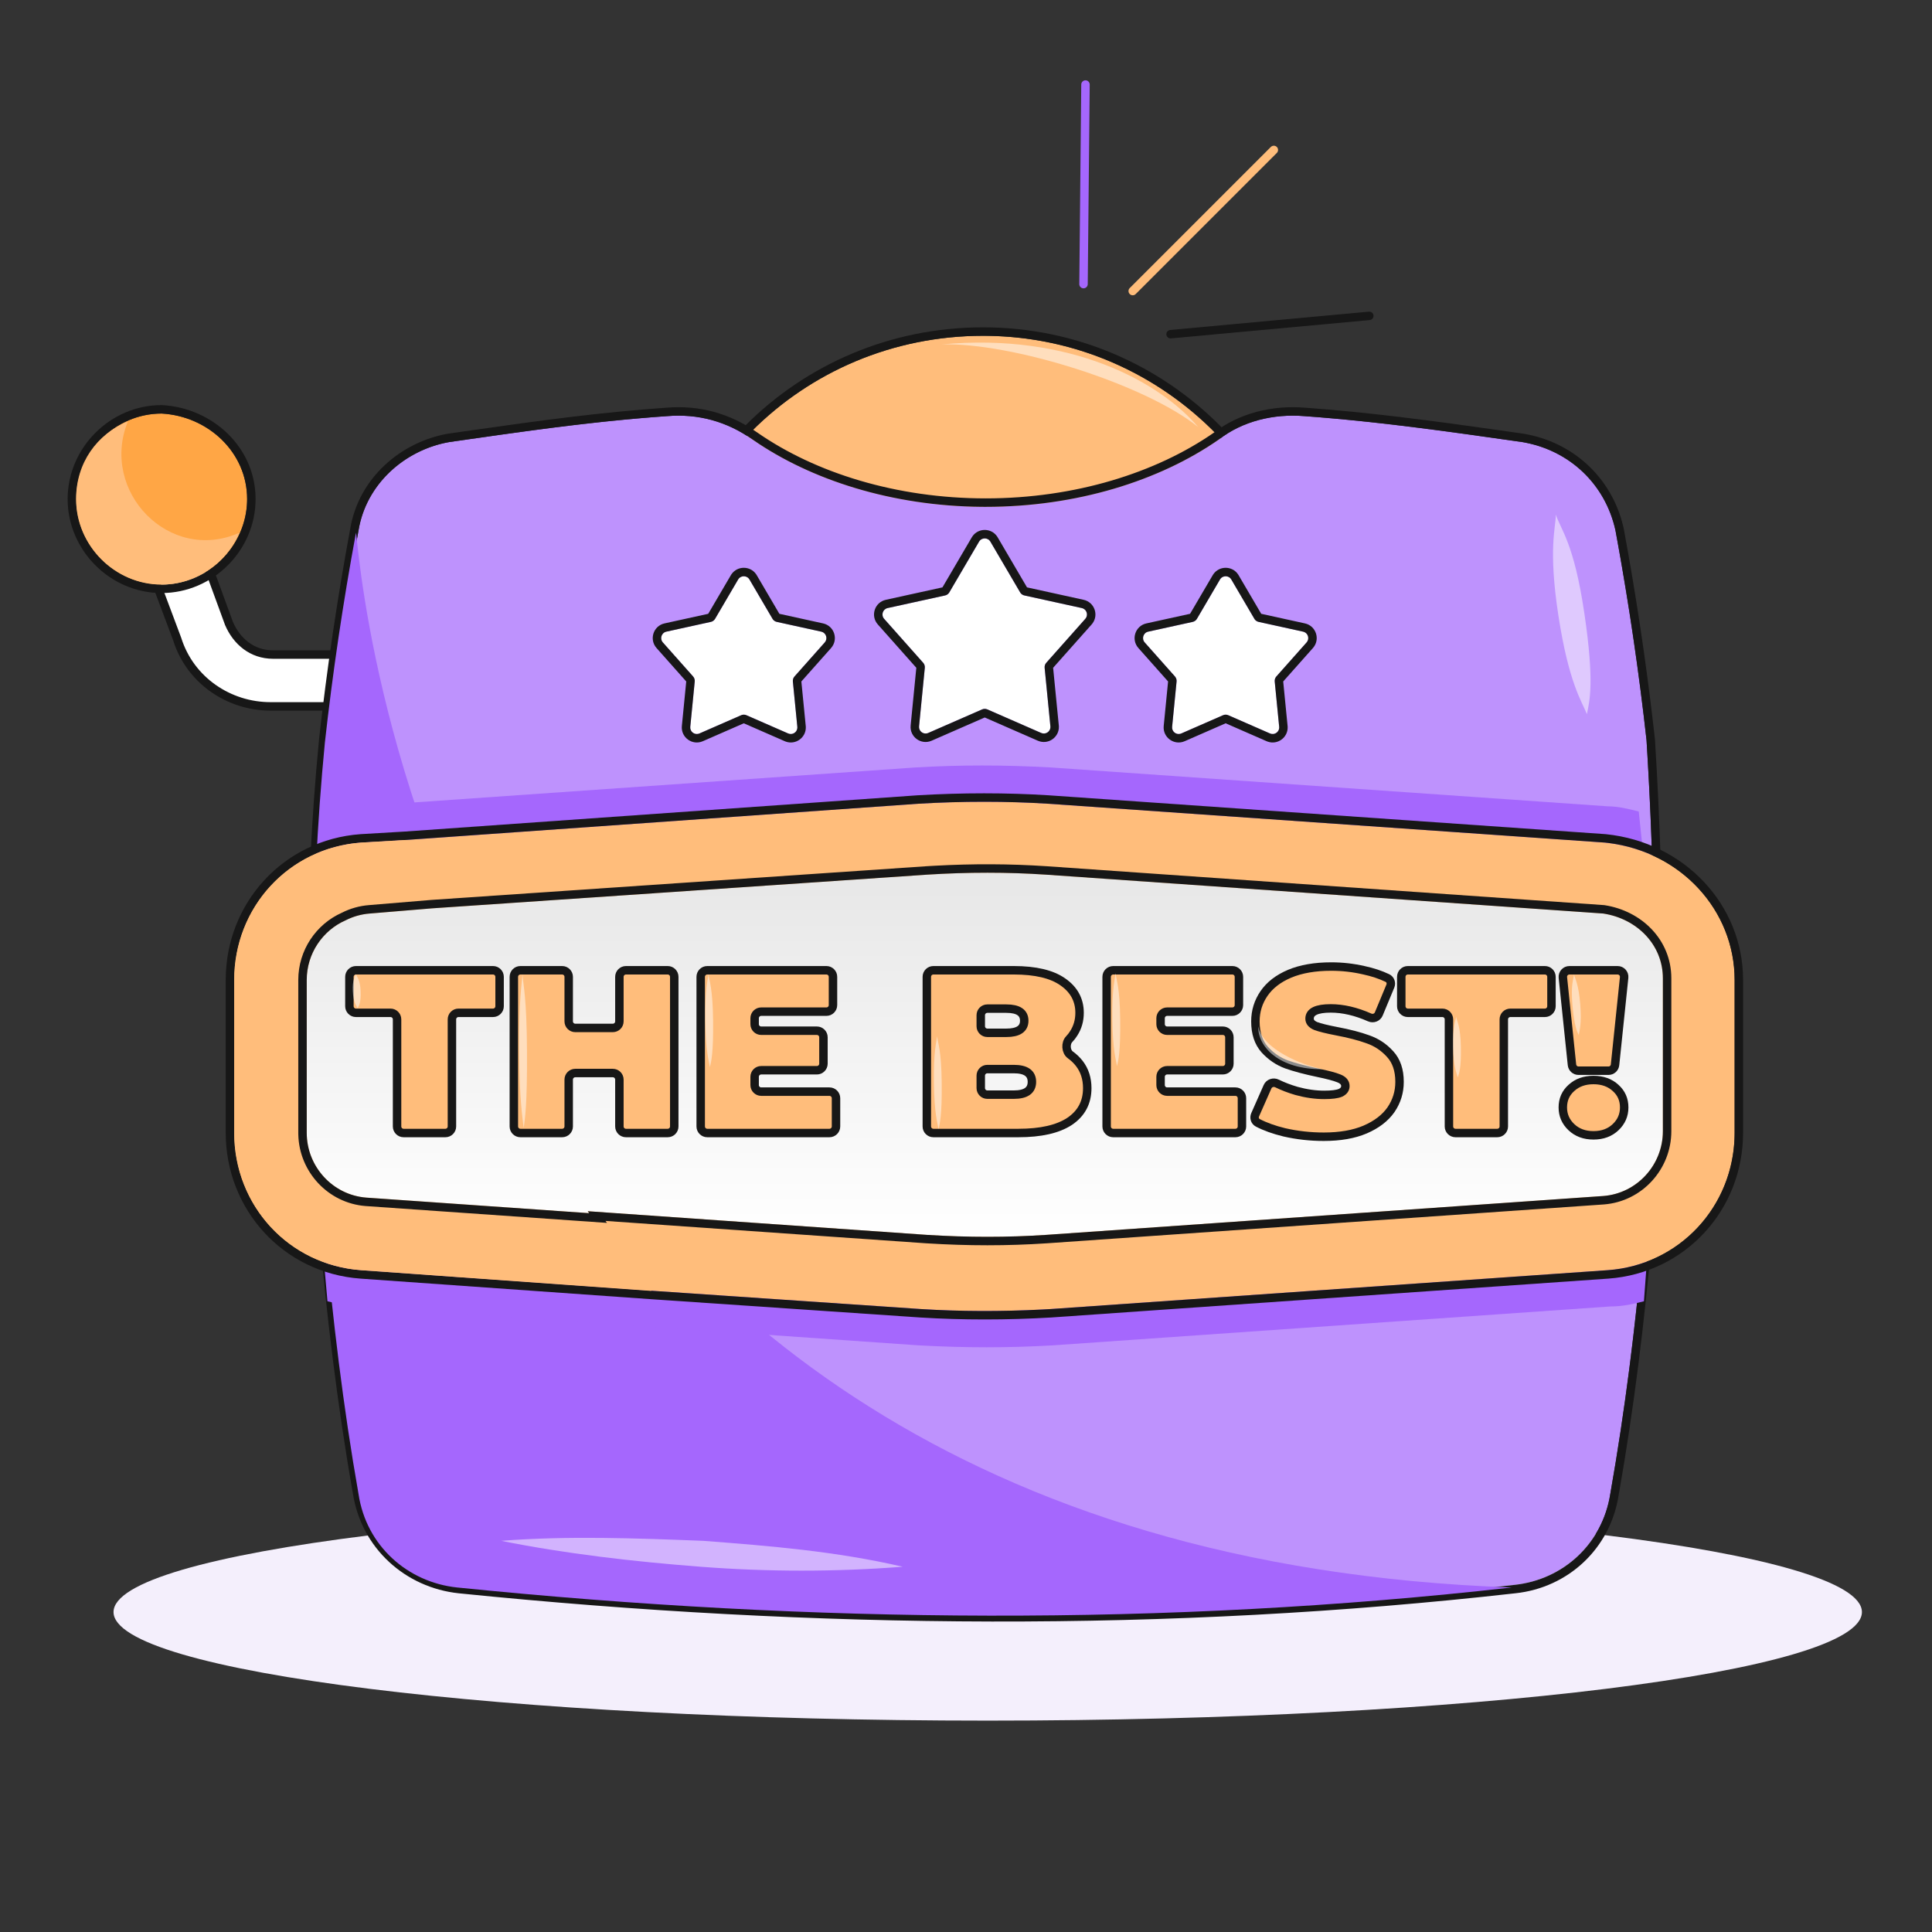 <svg width="457" height="457" viewBox="0 0 457 457" fill="none" xmlns="http://www.w3.org/2000/svg">
<rect x="0" y="0" width="457" height="457" fill="#333333" stroke="none"/>
<path d="M440.423 381.318C440.423 395.502 347.843 407 233.639 407C119.436 407 26.855 395.502 26.855 381.318C26.855 367.134 119.436 355.636 233.639 355.636C347.843 355.636 440.423 367.134 440.423 381.318Z" fill="#F4EFFC"/>
<path d="M99.527 167.089H63.974C54.166 167.089 44.971 160.959 41.906 151.151L32.711 126.632C29.646 118.663 41.906 114.372 44.971 122.341L54.166 147.473C56.005 151.764 59.683 154.829 64.587 154.829H100.14C103.818 154.829 106.883 157.894 106.883 161.572C106.883 165.25 103.205 167.089 99.527 167.089Z" fill="white" stroke="#171717" stroke-width="2"/>
<path d="M309.782 156.668C309.782 199.577 275.455 233.905 232.545 233.905C189.636 233.905 155.309 199.577 155.309 156.668C155.309 113.759 189.636 79.431 232.545 79.431C275.455 79.431 309.782 114.372 309.782 156.668Z" fill="#FFBD7B"/>
<path d="M309.782 156.668C309.782 114.702 275.989 79.978 233.55 79.438L232.545 79.431C189.636 79.432 155.309 113.759 155.309 156.668L155.314 157.673C155.841 199.778 189.436 233.372 231.541 233.898L232.545 233.905C275.119 233.905 309.245 200.112 309.775 157.673L309.782 156.668ZM311.782 156.668C311.782 200.682 276.559 235.905 232.545 235.905C188.531 235.905 153.309 200.681 153.309 156.668C153.309 112.654 188.531 77.432 232.545 77.431C276.569 77.431 311.782 113.277 311.782 156.668Z" fill="#171717"/>
<path d="M388.858 291.526C387.02 312.367 384.568 332.596 380.89 353.438C379.051 365.085 369.856 373.666 358.209 374.892C276.681 384.087 193.315 383.474 108.722 374.892C97.075 373.666 87.267 365.085 85.428 352.825C81.751 331.983 79.299 311.142 77.46 290.913C73.782 251.681 73.782 213.063 77.46 175.058C79.299 158.507 81.751 141.956 84.816 125.406C86.654 114.372 95.849 106.403 106.27 104.564C123.434 102.112 139.985 99.66 157.761 98.434C165.117 97.821 171.86 99.66 177.99 103.951C192.089 113.759 211.704 119.889 233.159 119.889C254.614 119.889 274.229 113.759 288.328 103.951C293.845 99.66 301.201 97.821 308.557 98.434C325.721 99.66 342.884 102.112 360.048 104.564C371.082 106.403 379.664 114.372 382.116 125.406C385.181 141.956 387.633 158.507 389.471 175.058C391.923 214.289 391.923 252.907 388.858 291.526Z" fill="#BE92FD"/>
<path d="M287.159 102.327C293.121 97.718 300.959 95.801 308.698 96.44L308.699 96.439C323.79 97.517 338.871 99.537 353.896 101.667L360.331 102.584L360.354 102.588L360.377 102.592C372.017 104.532 381.147 112.863 383.94 124.419L384.068 124.971L384.082 125.042C386.964 140.602 389.305 156.163 391.107 171.724L391.459 174.837L391.465 174.885L391.468 174.933C393.925 214.247 393.926 252.96 390.853 291.684L390.851 291.702C389.008 312.586 386.55 332.874 382.859 353.785C380.864 366.321 370.941 375.563 358.418 376.882L358.417 376.881C276.734 386.092 193.229 385.476 108.521 376.883L108.513 376.882C96.016 375.566 85.433 366.337 83.45 353.122V353.121C79.764 332.224 77.308 311.34 75.468 291.094V291.093C71.779 251.741 71.778 212.998 75.469 174.865L75.471 174.851L75.472 174.837C77.316 158.238 79.775 141.639 82.849 125.042C84.859 113.078 94.796 104.558 105.923 102.595L105.955 102.589L105.987 102.584L112.396 101.668C127.299 99.54 141.975 97.521 157.595 96.442V96.441C165.423 95.789 172.63 97.757 179.137 102.312H179.136C192.861 111.859 212.066 117.888 233.159 117.888V119.888L232.154 119.885C211.093 119.696 191.869 113.605 177.99 103.951C171.86 99.66 165.117 97.822 157.762 98.434L154.442 98.677C137.914 99.966 122.362 102.266 106.271 104.564L105.782 104.655C95.564 106.653 86.626 114.545 84.816 125.406C81.751 141.956 79.299 158.507 77.46 175.057L77.126 178.623C73.786 215.478 73.897 252.908 77.46 290.913C79.299 311.142 81.751 331.983 85.429 352.825C87.268 365.085 97.075 373.666 108.722 374.892C193.314 383.474 276.681 384.087 358.209 374.892C369.856 373.666 379.051 365.085 380.89 353.438C384.338 333.899 386.708 314.898 388.506 295.427L388.858 291.526C391.828 254.115 391.921 216.703 389.694 178.734L389.472 175.057C387.748 159.541 385.484 144.025 382.683 128.509L382.115 125.406C379.702 114.545 371.349 106.653 360.564 104.655L360.048 104.564C343.957 102.266 327.866 99.966 311.775 98.677L308.557 98.434C301.201 97.821 293.845 99.66 288.328 103.951C274.229 113.759 254.614 119.888 233.159 119.888V117.888C254.241 117.888 273.435 111.865 287.159 102.327Z" fill="#171717"/>
<path d="M357.596 375.505C276.068 384.7 192.701 384.087 108.109 375.505C96.462 374.279 86.654 365.698 84.815 353.438C81.137 332.596 78.685 311.755 76.846 291.526C73.168 252.294 73.168 213.676 76.846 175.671C78.685 159.12 81.137 142.569 84.202 126.019C84.815 126.632 98.301 366.311 357.596 375.505Z" fill="#A567FD"/>
<path d="M388.858 307.808C386.407 308.421 383.955 309.034 380.89 309.034L249.097 318.229C238.676 318.842 228.255 318.842 217.221 318.229L85.428 309.034C82.977 309.034 79.912 308.421 77.46 307.808C73.782 268.577 73.782 229.959 77.46 191.953C79.912 191.34 82.364 190.727 84.816 190.727L216.608 181.532C227.029 180.92 237.45 180.92 248.484 181.532L380.277 190.727C382.729 190.727 385.181 191.34 387.633 191.953C391.923 230.572 391.923 269.19 388.858 307.808Z" fill="#A567FD"/>
<path d="M410.314 231.798V267.964C410.314 285.128 397.441 299.226 380.277 300.452L248.484 309.647C238.064 310.26 227.643 310.26 217.835 309.647L154.697 305.356L85.429 300.452C68.265 299.226 55.393 285.128 55.393 267.964V231.798C55.393 214.634 68.265 200.535 85.429 199.309L95.85 198.696L217.222 190.114C227.643 189.501 238.064 189.501 247.871 190.114L379.664 199.309C397.441 201.148 410.314 215.247 410.314 231.798Z" fill="#FFBD7B"/>
<path d="M410.313 231.797C410.313 215.505 397.84 201.59 380.494 199.405L379.664 199.309L247.871 190.115C238.063 189.502 227.642 189.502 217.222 190.115L95.85 198.697L85.429 199.309L84.628 199.376C67.867 200.977 55.393 214.902 55.393 231.797V267.964L55.402 268.766C55.796 285.565 68.533 299.245 85.429 300.452L154.697 305.357L217.835 309.648C227.03 310.222 236.763 310.258 246.53 309.755L248.484 309.648L380.277 300.452C397.173 299.246 409.911 285.565 410.305 268.766L410.313 267.964V231.797ZM412.313 267.964C412.313 286.157 398.65 301.145 380.42 302.448H380.416L248.624 311.643H248.612L248.602 311.644C238.105 312.261 227.603 312.262 217.71 311.644L217.699 311.643L154.562 307.352H154.556L85.288 302.448H85.286C67.056 301.145 53.393 286.157 53.393 267.964V231.797C53.393 213.604 67.057 198.617 85.286 197.315L85.311 197.313L95.732 196.699L217.081 188.119L217.104 188.117C227.601 187.5 238.103 187.5 247.996 188.118H248.003L248.011 188.119L379.804 197.314L379.87 197.32C398.603 199.258 412.313 214.159 412.313 231.797V267.964Z" fill="#171717"/>
<path d="M154.084 305.356L85.429 300.452C68.265 299.226 55.393 285.128 55.393 267.964V231.797C55.393 214.634 68.265 200.535 85.429 199.309L95.85 198.696C105.045 230.572 122.821 270.416 154.084 305.356Z" fill="#FFBD7B"/>
<path d="M219.252 206.895C229.06 206.282 238.255 206.282 247.449 206.895L379.242 216.089C387.211 217.315 393.341 223.446 393.341 231.415V267.581C393.341 275.549 387.211 282.293 379.242 282.906L247.449 292.1C238.255 292.713 229.06 292.713 219.252 292.1L140.177 286.584L139.028 286.502C139.143 286.657 139.256 286.812 139.371 286.966L86.654 283.289C78.686 282.676 72.556 275.933 72.556 267.964V231.797C72.556 225.566 76.303 220.084 81.748 217.697C83.481 216.811 85.409 216.247 87.459 216.089L102.171 214.864L219.252 206.895Z" fill="url(#paint0_linear_1_10184)"/>
<path d="M393.341 267.581V231.415C393.341 223.446 387.211 217.315 379.242 216.089L247.449 206.895C238.255 206.282 229.06 206.282 219.252 206.895L102.171 214.864L87.459 216.089C85.409 216.247 83.481 216.812 81.748 217.697C76.303 220.084 72.556 225.566 72.556 231.798V267.964C72.556 275.933 78.686 282.676 86.654 283.289L139.371 286.966C139.256 286.812 139.143 286.657 139.028 286.503L219.252 292.1C229.06 292.713 238.255 292.713 247.449 292.1L379.242 282.906C387.211 282.293 393.341 275.55 393.341 267.581ZM395.341 267.581C395.341 276.576 388.425 284.205 379.396 284.9L379.389 284.901H379.382L247.589 294.095H247.582C238.296 294.714 229.015 294.714 219.127 294.096H219.12L219.112 294.095L143.228 288.8L143.572 289.264L86.515 285.284H86.508L86.501 285.283C77.613 284.599 70.772 277.197 70.561 268.385L70.556 267.964V231.798C70.556 224.783 74.756 218.612 80.875 215.896C82.825 214.906 84.992 214.275 87.293 214.096L102.005 212.871L102.02 212.87L102.035 212.869L219.116 204.9L219.127 204.899L220.975 204.791C230.175 204.284 238.877 204.32 247.582 204.9H247.589L379.382 214.094L379.464 214.1L379.546 214.113C388.323 215.463 395.341 222.298 395.341 231.415V267.581Z" fill="#171717"/>
<path d="M58.457 118.049C58.457 129.083 49.263 138.278 38.229 138.278C27.195 138.278 18 129.083 18 118.049C18 107.016 27.195 97.821 38.229 97.821C49.263 98.434 58.457 107.016 58.457 118.049Z" fill="#FFA645"/>
<path d="M58.457 118.049C58.457 107.016 49.262 98.434 38.228 97.821C27.195 97.821 18 107.016 18 118.049L18.007 118.565C18.283 129.197 27.081 137.994 37.713 138.271L38.228 138.278C49.09 138.278 58.169 129.368 58.45 118.565L58.457 118.049ZM60.457 118.049C60.457 130.188 50.367 140.278 38.228 140.278C26.09 140.278 16 130.188 16 118.049C16 105.911 26.09 95.821 38.228 95.821H38.284L38.34 95.824C50.29 96.488 60.457 105.817 60.457 118.049Z" fill="#171717"/>
<path d="M56.618 126.019C53.553 133.375 46.197 138.279 38.229 138.279C27.195 138.279 18 129.084 18 118.05C18 109.468 22.904 102.725 30.26 99.66C23.517 116.211 40.068 133.375 56.618 126.019Z" fill="#FFBD7B"/>
<path d="M118.53 364.471C134.468 363.246 150.406 363.859 166.343 364.471C182.281 365.697 197.606 366.923 213.544 370.601C197.606 371.827 181.668 371.827 165.73 370.601C149.793 369.375 133.855 367.536 118.53 364.471Z" fill="white" fill-opacity="0.5"/>
<path d="M375.373 168.928C374.147 165.863 371.082 161.572 368.63 145.634C366.179 129.697 368.017 124.793 368.017 121.728C369.243 125.406 372.308 128.471 374.76 145.021C377.212 161.572 375.986 165.863 375.373 168.928Z" fill="white" fill-opacity="0.5"/>
<path d="M93.923 241.126C93.923 240.269 93.228 239.574 92.371 239.574H84.202C83.344 239.574 82.649 238.879 82.649 238.021V231.063C82.649 230.205 83.344 229.51 84.202 229.51H116.623C117.48 229.51 118.175 230.205 118.175 231.063V238.021C118.175 238.879 117.48 239.574 116.623 239.574H108.454C107.597 239.574 106.901 240.269 106.901 241.126V266.453C106.901 267.31 106.206 268.005 105.349 268.005H95.476C94.618 268.005 93.923 267.31 93.923 266.453V241.126Z" fill="#FFBD7B"/>
<path d="M157.939 229.51C158.796 229.51 159.491 230.205 159.491 231.063V266.453C159.491 267.31 158.796 268.005 157.939 268.005H148.065C147.208 268.005 146.513 267.31 146.513 266.453V255.37C146.513 254.512 145.818 253.817 144.96 253.817H136.077C135.22 253.817 134.524 254.512 134.524 255.37V266.453C134.524 267.31 133.829 268.005 132.972 268.005H123.099C122.241 268.005 121.546 267.31 121.546 266.453V231.063C121.546 230.205 122.241 229.51 123.099 229.51H132.972C133.829 229.51 134.524 230.205 134.524 231.063V241.596C134.524 242.453 135.22 243.148 136.077 243.148H144.96C145.818 243.148 146.513 242.453 146.513 241.596V231.063C146.513 230.205 147.208 229.51 148.065 229.51H157.939Z" fill="#FFBD7B"/>
<path d="M196.198 258.217C197.056 258.217 197.751 258.912 197.751 259.769V266.453C197.751 267.31 197.056 268.005 196.198 268.005H167.297C166.44 268.005 165.745 267.31 165.745 266.453V231.063C165.745 230.205 166.44 229.51 167.297 229.51H195.483C196.341 229.51 197.036 230.205 197.036 231.063V237.746C197.036 238.604 196.341 239.299 195.483 239.299H180.056C179.198 239.299 178.503 239.994 178.503 240.851V242.256C178.503 243.113 179.198 243.808 180.056 243.808H193.229C194.086 243.808 194.781 244.503 194.781 245.361V251.605C194.781 252.462 194.086 253.157 193.229 253.157H180.056C179.198 253.157 178.503 253.852 178.503 254.71V256.664C178.503 257.521 179.198 258.217 180.056 258.217H196.198Z" fill="#FFBD7B"/>
<path d="M252.919 245.798C251.981 246.78 252.09 248.735 253.192 249.529C254.013 250.12 254.719 250.798 255.31 251.562C256.556 253.175 257.18 255.119 257.18 257.392C257.18 260.765 255.786 263.386 253 265.256C250.214 267.089 246.181 268.005 240.902 268.005H220.787C219.929 268.005 219.234 267.31 219.234 266.453V231.063C219.234 230.205 219.929 229.51 220.787 229.51H239.802C244.934 229.51 248.802 230.427 251.405 232.26C254.045 234.093 255.365 236.531 255.365 239.574C255.365 241.37 254.907 242.983 253.99 244.413C253.686 244.908 253.329 245.369 252.919 245.798ZM233.545 238.584C232.688 238.584 231.993 239.279 231.993 240.136V242.751C231.993 243.608 232.688 244.303 233.545 244.303H238.042C240.865 244.303 242.276 243.35 242.276 241.444C242.276 239.537 240.865 238.584 238.042 238.584H233.545ZM239.802 258.931C242.661 258.931 244.091 257.923 244.091 255.907C244.091 253.89 242.661 252.882 239.802 252.882H233.545C232.688 252.882 231.993 253.577 231.993 254.435V257.379C231.993 258.236 232.688 258.931 233.545 258.931H239.802Z" fill="#FFBD7B"/>
<path d="M292.222 258.217C293.079 258.217 293.774 258.912 293.774 259.769V266.453C293.774 267.31 293.079 268.005 292.222 268.005H263.321C262.463 268.005 261.768 267.31 261.768 266.453V231.063C261.768 230.205 262.463 229.51 263.321 229.51H291.507C292.364 229.51 293.059 230.205 293.059 231.063V237.746C293.059 238.604 292.364 239.299 291.507 239.299H276.079C275.222 239.299 274.527 239.994 274.527 240.851V242.256C274.527 243.113 275.222 243.808 276.079 243.808H289.252C290.11 243.808 290.805 244.503 290.805 245.361V251.605C290.805 252.462 290.11 253.157 289.252 253.157H276.079C275.222 253.157 274.527 253.852 274.527 254.71V256.664C274.527 257.521 275.222 258.217 276.079 258.217H292.222Z" fill="#FFBD7B"/>
<path d="M313.124 268.885C309.934 268.885 306.818 268.537 303.775 267.84C301.342 267.247 299.258 266.498 297.522 265.593C296.836 265.235 296.583 264.4 296.896 263.693L299.83 257.052C300.204 256.206 301.228 255.875 302.059 256.282C303.485 256.979 305.028 257.569 306.69 258.052C308.963 258.675 311.144 258.986 313.234 258.986C315.03 258.986 316.313 258.821 317.083 258.491C317.853 258.125 318.238 257.593 318.238 256.897C318.238 256.09 317.725 255.485 316.698 255.082C315.708 254.679 314.059 254.239 311.749 253.762C308.779 253.139 306.305 252.479 304.325 251.782C302.345 251.049 300.622 249.876 299.155 248.263C297.689 246.613 296.956 244.395 296.956 241.609C296.956 239.189 297.634 236.989 298.99 235.009C300.347 233.03 302.363 231.471 305.04 230.335C307.753 229.198 311.034 228.63 314.884 228.63C317.523 228.63 320.108 228.923 322.638 229.51C324.684 229.949 326.533 230.562 328.183 231.35C328.891 231.689 329.176 232.529 328.875 233.254L326.138 239.845C325.792 240.678 324.812 241.038 323.987 240.672C320.764 239.243 317.693 238.529 314.774 238.529C311.437 238.529 309.769 239.335 309.769 240.949C309.769 241.719 310.264 242.305 311.254 242.708C312.244 243.075 313.875 243.478 316.148 243.918C319.081 244.468 321.556 245.11 323.572 245.843C325.589 246.54 327.33 247.694 328.797 249.308C330.3 250.921 331.052 253.12 331.052 255.907C331.052 258.327 330.373 260.526 329.017 262.506C327.66 264.449 325.626 266.007 322.913 267.18C320.236 268.317 316.973 268.885 313.124 268.885Z" fill="#FFBD7B"/>
<path d="M342.735 241.126C342.735 240.269 342.04 239.574 341.183 239.574H333.014C332.157 239.574 331.462 238.879 331.462 238.021V231.063C331.462 230.205 332.157 229.51 333.014 229.51H365.435C366.292 229.51 366.988 230.205 366.988 231.063V238.021C366.988 238.879 366.292 239.574 365.435 239.574H357.266C356.409 239.574 355.714 240.269 355.714 241.126V266.453C355.714 267.31 355.019 268.005 354.161 268.005H344.288C343.431 268.005 342.735 267.31 342.735 266.453V241.126Z" fill="#FFBD7B"/>
<path d="M369.686 231.223C369.591 230.307 370.309 229.51 371.23 229.51H382.633C383.554 229.51 384.273 230.307 384.177 231.223L382.026 251.875C381.944 252.666 381.277 253.267 380.482 253.267H373.382C372.586 253.267 371.92 252.666 371.837 251.875L369.686 231.223ZM376.932 268.555C374.805 268.555 373.064 267.914 371.708 266.63C370.351 265.347 369.673 263.789 369.673 261.956C369.673 260.086 370.351 258.546 371.708 257.337C373.064 256.09 374.805 255.467 376.932 255.467C379.058 255.467 380.8 256.09 382.156 257.337C383.513 258.546 384.191 260.086 384.191 261.956C384.191 263.789 383.513 265.347 382.156 266.63C380.8 267.914 379.058 268.555 376.932 268.555Z" fill="#FFBD7B"/>
<path d="M93.923 241.126C93.923 240.269 93.228 239.574 92.371 239.574H84.202C83.344 239.574 82.649 238.879 82.649 238.021V231.063C82.649 230.205 83.344 229.51 84.202 229.51H116.623C117.48 229.51 118.175 230.205 118.175 231.063V238.021C118.175 238.879 117.48 239.574 116.623 239.574H108.454C107.597 239.574 106.901 240.269 106.901 241.126V266.453C106.901 267.31 106.206 268.005 105.349 268.005H95.476C94.618 268.005 93.923 267.31 93.923 266.453V241.126Z" stroke="#171717" stroke-width="2"/>
<path d="M157.939 229.51C158.796 229.51 159.491 230.205 159.491 231.063V266.453C159.491 267.31 158.796 268.005 157.939 268.005H148.065C147.208 268.005 146.513 267.31 146.513 266.453V255.37C146.513 254.512 145.818 253.817 144.96 253.817H136.077C135.22 253.817 134.524 254.512 134.524 255.37V266.453C134.524 267.31 133.829 268.005 132.972 268.005H123.099C122.241 268.005 121.546 267.31 121.546 266.453V231.063C121.546 230.205 122.241 229.51 123.099 229.51H132.972C133.829 229.51 134.524 230.205 134.524 231.063V241.596C134.524 242.453 135.22 243.148 136.077 243.148H144.96C145.818 243.148 146.513 242.453 146.513 241.596V231.063C146.513 230.205 147.208 229.51 148.065 229.51H157.939Z" stroke="#171717" stroke-width="2"/>
<path d="M196.198 258.217C197.056 258.217 197.751 258.912 197.751 259.769V266.453C197.751 267.31 197.056 268.005 196.198 268.005H167.297C166.44 268.005 165.745 267.31 165.745 266.453V231.063C165.745 230.205 166.44 229.51 167.297 229.51H195.483C196.341 229.51 197.036 230.205 197.036 231.063V237.746C197.036 238.604 196.341 239.299 195.483 239.299H180.056C179.198 239.299 178.503 239.994 178.503 240.851V242.256C178.503 243.113 179.198 243.808 180.056 243.808H193.229C194.086 243.808 194.781 244.503 194.781 245.361V251.605C194.781 252.462 194.086 253.157 193.229 253.157H180.056C179.198 253.157 178.503 253.852 178.503 254.71V256.664C178.503 257.521 179.198 258.217 180.056 258.217H196.198Z" stroke="#171717" stroke-width="2"/>
<path d="M252.919 245.798C251.981 246.78 252.09 248.735 253.192 249.529C254.013 250.12 254.719 250.798 255.31 251.562C256.556 253.175 257.18 255.119 257.18 257.392C257.18 260.765 255.786 263.386 253 265.256C250.214 267.089 246.181 268.005 240.902 268.005H220.787C219.929 268.005 219.234 267.31 219.234 266.453V231.063C219.234 230.205 219.929 229.51 220.787 229.51H239.802C244.934 229.51 248.802 230.427 251.405 232.26C254.045 234.093 255.365 236.531 255.365 239.574C255.365 241.37 254.907 242.983 253.99 244.413C253.686 244.908 253.329 245.369 252.919 245.798ZM233.545 238.584C232.688 238.584 231.993 239.279 231.993 240.136V242.751C231.993 243.608 232.688 244.303 233.545 244.303H238.042C240.865 244.303 242.276 243.35 242.276 241.444C242.276 239.537 240.865 238.584 238.042 238.584H233.545ZM239.802 258.931C242.661 258.931 244.091 257.923 244.091 255.907C244.091 253.89 242.661 252.882 239.802 252.882H233.545C232.688 252.882 231.993 253.577 231.993 254.435V257.379C231.993 258.236 232.688 258.931 233.545 258.931H239.802Z" stroke="#171717" stroke-width="2"/>
<path d="M292.222 258.217C293.079 258.217 293.774 258.912 293.774 259.769V266.453C293.774 267.31 293.079 268.005 292.222 268.005H263.321C262.463 268.005 261.768 267.31 261.768 266.453V231.063C261.768 230.205 262.463 229.51 263.321 229.51H291.507C292.364 229.51 293.059 230.205 293.059 231.063V237.746C293.059 238.604 292.364 239.299 291.507 239.299H276.079C275.222 239.299 274.527 239.994 274.527 240.851V242.256C274.527 243.113 275.222 243.808 276.079 243.808H289.252C290.11 243.808 290.805 244.503 290.805 245.361V251.605C290.805 252.462 290.11 253.157 289.252 253.157H276.079C275.222 253.157 274.527 253.852 274.527 254.71V256.664C274.527 257.521 275.222 258.217 276.079 258.217H292.222Z" stroke="#171717" stroke-width="2"/>
<path d="M313.124 268.885C309.934 268.885 306.818 268.537 303.775 267.84C301.342 267.247 299.258 266.498 297.522 265.593C296.836 265.235 296.583 264.4 296.896 263.693L299.83 257.052C300.204 256.206 301.228 255.875 302.059 256.282C303.485 256.979 305.028 257.569 306.69 258.052C308.963 258.675 311.144 258.986 313.234 258.986C315.03 258.986 316.313 258.821 317.083 258.491C317.853 258.125 318.238 257.593 318.238 256.897C318.238 256.09 317.725 255.485 316.698 255.082C315.708 254.679 314.059 254.239 311.749 253.762C308.779 253.139 306.305 252.479 304.325 251.782C302.345 251.049 300.622 249.876 299.155 248.263C297.689 246.613 296.956 244.395 296.956 241.609C296.956 239.189 297.634 236.989 298.99 235.009C300.347 233.03 302.363 231.471 305.04 230.335C307.753 229.198 311.034 228.63 314.884 228.63C317.523 228.63 320.108 228.923 322.638 229.51C324.684 229.949 326.533 230.562 328.183 231.35C328.891 231.689 329.176 232.529 328.875 233.254L326.138 239.845C325.792 240.678 324.812 241.038 323.987 240.672C320.764 239.243 317.693 238.529 314.774 238.529C311.437 238.529 309.769 239.335 309.769 240.949C309.769 241.719 310.264 242.305 311.254 242.708C312.244 243.075 313.875 243.478 316.148 243.918C319.081 244.468 321.556 245.11 323.572 245.843C325.589 246.54 327.33 247.694 328.797 249.308C330.3 250.921 331.052 253.12 331.052 255.907C331.052 258.327 330.373 260.526 329.017 262.506C327.66 264.449 325.626 266.007 322.913 267.18C320.236 268.317 316.973 268.885 313.124 268.885Z" stroke="#171717" stroke-width="2"/>
<path d="M342.735 241.126C342.735 240.269 342.04 239.574 341.183 239.574H333.014C332.157 239.574 331.462 238.879 331.462 238.021V231.063C331.462 230.205 332.157 229.51 333.014 229.51H365.435C366.292 229.51 366.988 230.205 366.988 231.063V238.021C366.988 238.879 366.292 239.574 365.435 239.574H357.266C356.409 239.574 355.714 240.269 355.714 241.126V266.453C355.714 267.31 355.019 268.005 354.161 268.005H344.288C343.431 268.005 342.735 267.31 342.735 266.453V241.126Z" stroke="#171717" stroke-width="2"/>
<path d="M369.686 231.223C369.591 230.307 370.309 229.51 371.23 229.51H382.633C383.554 229.51 384.273 230.307 384.177 231.223L382.026 251.875C381.944 252.666 381.277 253.267 380.482 253.267H373.382C372.586 253.267 371.92 252.666 371.837 251.875L369.686 231.223ZM376.932 268.555C374.805 268.555 373.064 267.914 371.708 266.63C370.351 265.347 369.673 263.789 369.673 261.956C369.673 260.086 370.351 258.546 371.708 257.337C373.064 256.09 374.805 255.467 376.932 255.467C379.058 255.467 380.8 256.09 382.156 257.337C383.513 258.546 384.191 260.086 384.191 261.956C384.191 263.789 383.513 265.347 382.156 266.63C380.8 267.914 379.058 268.555 376.932 268.555Z" stroke="#171717" stroke-width="2"/>
<path d="M344.825 254.863C344.577 253.902 343.828 252.506 343.708 247.661C343.588 242.816 344.324 241.425 344.441 240.512C344.666 241.655 345.462 242.686 345.558 247.713C345.655 252.74 345.125 253.972 344.825 254.863Z" fill="white" fill-opacity="0.5"/>
<path d="M264.224 252.199C263.978 250.727 263.232 248.588 263.122 241.161C263.013 233.734 263.752 231.6 263.872 230.199C264.094 231.951 264.887 233.53 264.973 241.237C265.058 248.944 264.526 250.834 264.224 252.199Z" fill="white" fill-opacity="0.5"/>
<path d="M222.005 267.094C221.759 265.622 221.013 263.483 220.904 256.057C220.794 248.63 221.533 246.495 221.653 245.095C221.875 246.847 222.669 248.426 222.754 256.132C222.84 263.839 222.307 265.729 222.005 267.094Z" fill="white" fill-opacity="0.5"/>
<path d="M167.929 252.43C167.683 250.958 166.937 248.818 166.827 241.392C166.718 233.965 167.457 231.831 167.577 230.43C167.799 232.182 168.593 233.761 168.678 241.468C168.763 249.174 168.231 251.064 167.929 252.43Z" fill="white" fill-opacity="0.5"/>
<path d="M84.58 238.453C84.33 237.915 83.579 237.133 83.449 234.425C83.32 231.717 84.054 230.94 84.169 230.43C84.396 231.069 85.194 231.647 85.3 234.458C85.406 237.268 84.879 237.956 84.58 238.453Z" fill="white" fill-opacity="0.5"/>
<path d="M123.874 266.859C123.632 264.422 122.892 260.882 122.803 248.584C122.714 236.286 123.459 232.75 123.583 230.43C123.8 233.331 124.589 235.943 124.654 248.705C124.718 261.466 124.18 264.597 123.874 266.859Z" fill="white" fill-opacity="0.5"/>
<path d="M373.431 244.818C373.578 243.836 374.177 242.369 373.79 237.539C373.403 232.708 372.526 231.401 372.313 230.505C372.209 231.666 371.525 232.774 371.955 237.784C372.384 242.794 373.04 243.964 373.431 244.818Z" fill="white" fill-opacity="0.5"/>
<path d="M297.625 242.805C297.483 247.487 302.452 253.068 312.961 252.902C307.979 251.997 298.689 248.203 297.625 242.805Z" fill="white" fill-opacity="0.5"/>
<path d="M174.601 137.076C175.201 136.053 176.68 136.053 177.28 137.076L182.729 146.371C182.948 146.745 183.313 147.01 183.735 147.103L194.259 149.413C195.418 149.667 195.875 151.074 195.087 151.96L187.931 160.015C187.644 160.339 187.504 160.768 187.547 161.199L188.601 171.921C188.718 173.102 187.521 173.971 186.434 173.496L176.562 169.179C176.166 169.006 175.715 169.006 175.318 169.179L165.446 173.496C164.36 173.971 163.163 173.102 163.279 171.921L164.334 161.199C164.376 160.768 164.237 160.339 163.95 160.015L156.794 151.96C156.006 151.074 156.463 149.667 157.621 149.413L168.145 147.103C168.568 147.01 168.933 146.745 169.152 146.371L174.601 137.076Z" fill="white"/>
<path d="M173.01 135.852C174.411 133.794 177.47 133.794 178.871 135.852L179.005 136.064L184.356 145.191L194.689 147.46C197.339 148.042 198.385 151.26 196.582 153.289L189.556 161.197L190.592 171.725L190.609 171.976C190.685 174.464 188.21 176.262 185.867 175.421L185.633 175.328L175.941 171.09L166.248 175.328C163.762 176.415 161.024 174.426 161.289 171.725L162.324 161.197L155.299 153.289C153.497 151.26 154.542 148.042 157.193 147.46L167.525 145.191L172.876 136.064L173.01 135.852ZM177.28 137.076C176.68 136.053 175.202 136.053 174.602 137.076L169.152 146.371L169.063 146.506C168.841 146.808 168.516 147.021 168.146 147.102L157.621 149.413C156.463 149.667 156.007 151.074 156.794 151.961L163.949 160.015C164.237 160.339 164.376 160.767 164.334 161.198L163.28 171.921C163.171 173.027 164.215 173.861 165.241 173.569L165.447 173.496L175.319 169.179C175.715 169.005 176.166 169.005 176.563 169.179L186.435 173.496C187.453 173.941 188.569 173.205 188.609 172.139L188.602 171.921L187.547 161.198C187.505 160.767 187.644 160.339 187.932 160.015L195.087 151.961C195.825 151.13 195.47 149.841 194.469 149.473L194.26 149.413L183.736 147.102C183.366 147.021 183.04 146.808 182.818 146.506L182.73 146.371L177.28 137.076Z" fill="#171717"/>
<path d="M288.58 137.076C289.179 136.053 290.658 136.053 291.258 137.076L296.708 146.371C296.926 146.745 297.291 147.01 297.714 147.103L308.238 149.413C309.396 149.667 309.853 151.074 309.066 151.96L301.91 160.015C301.622 160.339 301.483 160.768 301.525 161.199L302.58 171.921C302.696 173.102 301.5 173.971 300.413 173.496L290.541 169.179C290.144 169.006 289.693 169.006 289.297 169.179L279.425 173.496C278.338 173.971 277.142 173.102 277.258 171.921L278.312 161.199C278.355 160.768 278.216 160.339 277.928 160.015L270.772 151.96C269.984 151.074 270.441 149.667 271.6 149.413L282.124 147.103C282.546 147.01 282.911 146.745 283.13 146.371L288.58 137.076Z" fill="white"/>
<path d="M286.988 135.852C288.388 133.794 291.448 133.794 292.849 135.852L292.983 136.064L298.333 145.191L308.666 147.46C311.317 148.042 312.362 151.26 310.56 153.289L303.533 161.197L304.57 171.725L304.586 171.976C304.662 174.464 302.188 176.262 299.845 175.421L299.611 175.328L289.918 171.09L280.226 175.328C277.739 176.415 275.001 174.426 275.267 171.725L276.302 161.197L269.277 153.289C267.474 151.26 268.52 148.042 271.17 147.46L281.502 145.191L286.854 136.064L286.988 135.852ZM291.257 137.076C290.657 136.053 289.179 136.053 288.579 137.076L283.129 146.371L283.04 146.506C282.818 146.808 282.493 147.021 282.123 147.102L271.599 149.413C270.441 149.667 269.984 151.074 270.772 151.961L277.927 160.015C278.214 160.339 278.354 160.767 278.312 161.198L277.257 171.921C277.148 173.027 278.193 173.861 279.219 173.569L279.424 173.496L289.296 169.179C289.693 169.005 290.144 169.005 290.54 169.179L300.412 173.496C301.431 173.941 302.546 173.205 302.586 172.139L302.579 171.921L301.525 161.198C301.482 160.767 301.622 160.339 301.909 160.015L309.065 151.961C309.803 151.13 309.448 149.841 308.447 149.473L308.238 149.413L297.713 147.102C297.343 147.021 297.017 146.808 296.795 146.506L296.707 146.371L291.257 137.076Z" fill="#171717"/>
<path d="M231.59 128.121C232.19 127.098 233.669 127.098 234.269 128.121L241.303 140.119C241.522 140.493 241.887 140.758 242.31 140.851L255.895 143.833C257.053 144.087 257.51 145.494 256.722 146.38L247.485 156.778C247.197 157.102 247.058 157.53 247.101 157.961L248.462 171.803C248.578 172.983 247.382 173.852 246.295 173.377L233.552 167.805C233.155 167.632 232.704 167.632 232.308 167.805L219.565 173.377C218.478 173.852 217.281 172.983 217.397 171.803L218.759 157.961C218.801 157.53 218.662 157.102 218.375 156.778L209.137 146.38C208.35 145.494 208.807 144.087 209.965 143.833L223.55 140.851C223.972 140.758 224.337 140.493 224.556 140.119L231.59 128.121Z" fill="white"/>
<path d="M229.999 126.897C231.4 124.839 234.459 124.839 235.86 126.897L235.994 127.109L242.929 138.938L256.323 141.879C258.891 142.443 259.953 145.481 258.378 147.515L258.218 147.709L249.109 157.96L250.452 171.607L250.469 171.858C250.547 174.429 247.902 176.263 245.493 175.21L232.929 169.715L220.365 175.21C217.879 176.296 215.142 174.307 215.407 171.607L216.749 157.96L207.641 147.709C205.839 145.68 206.885 142.461 209.536 141.879L222.93 138.938L229.865 127.109L229.999 126.897ZM234.268 128.121C233.669 127.098 232.191 127.098 231.591 128.121L224.556 140.12L224.468 140.254C224.245 140.557 223.919 140.769 223.55 140.85L209.965 143.833C208.806 144.087 208.349 145.494 209.137 146.38L218.374 156.778C218.661 157.101 218.801 157.531 218.759 157.962L217.397 171.802C217.288 172.909 218.333 173.742 219.359 173.451L219.564 173.377L232.307 167.805C232.704 167.632 233.155 167.632 233.552 167.805L246.295 173.377C247.313 173.822 248.429 173.086 248.469 172.02L248.462 171.802L247.1 157.962C247.058 157.531 247.197 157.101 247.484 156.778L256.722 146.38C257.46 145.549 257.105 144.261 256.103 143.893L255.894 143.833L242.309 140.85C241.94 140.769 241.614 140.557 241.391 140.254L241.304 140.12L234.268 128.121Z" fill="#171717"/>
<path d="M283.404 101.006C274.449 90.422 253.282 78.614 222.752 81.467C239.193 80.953 270.785 90.829 283.404 101.006Z" fill="white" fill-opacity="0.5"/>
<path d="M300.685 34.693C301.078 34.372 301.657 34.395 302.023 34.761C302.389 35.127 302.413 35.706 302.093 36.099L302.023 36.175L268.644 69.554C268.254 69.945 267.621 69.945 267.23 69.554C266.84 69.164 266.84 68.531 267.23 68.14L300.609 34.761L300.685 34.693Z" fill="#FFBD7B"/>
<path d="M323.908 73.715C324.415 73.72 324.846 74.107 324.893 74.623C324.941 75.138 324.589 75.599 324.091 75.696L323.989 75.71L276.984 80.045C276.434 80.096 275.947 79.691 275.896 79.141C275.846 78.591 276.25 78.105 276.8 78.054L323.806 73.719L323.908 73.715Z" fill="#171717"/>
<path d="M255.769 19.888C255.825 19.385 256.255 18.995 256.772 19C257.29 19.006 257.712 19.403 257.759 19.907L257.762 20.01L257.297 67.213C257.291 67.765 256.839 68.208 256.287 68.203C255.735 68.197 255.292 67.745 255.297 67.193L255.763 19.991L255.769 19.888Z" fill="#A567FD"/>
<defs>
<linearGradient id="paint0_linear_1_10184" x1="232.948" y1="206.435" x2="232.948" y2="292.56" gradientUnits="userSpaceOnUse">
<stop stop-color="#E7E7E7"/>
<stop offset="1" stop-color="white"/>
</linearGradient>
</defs>
</svg>
